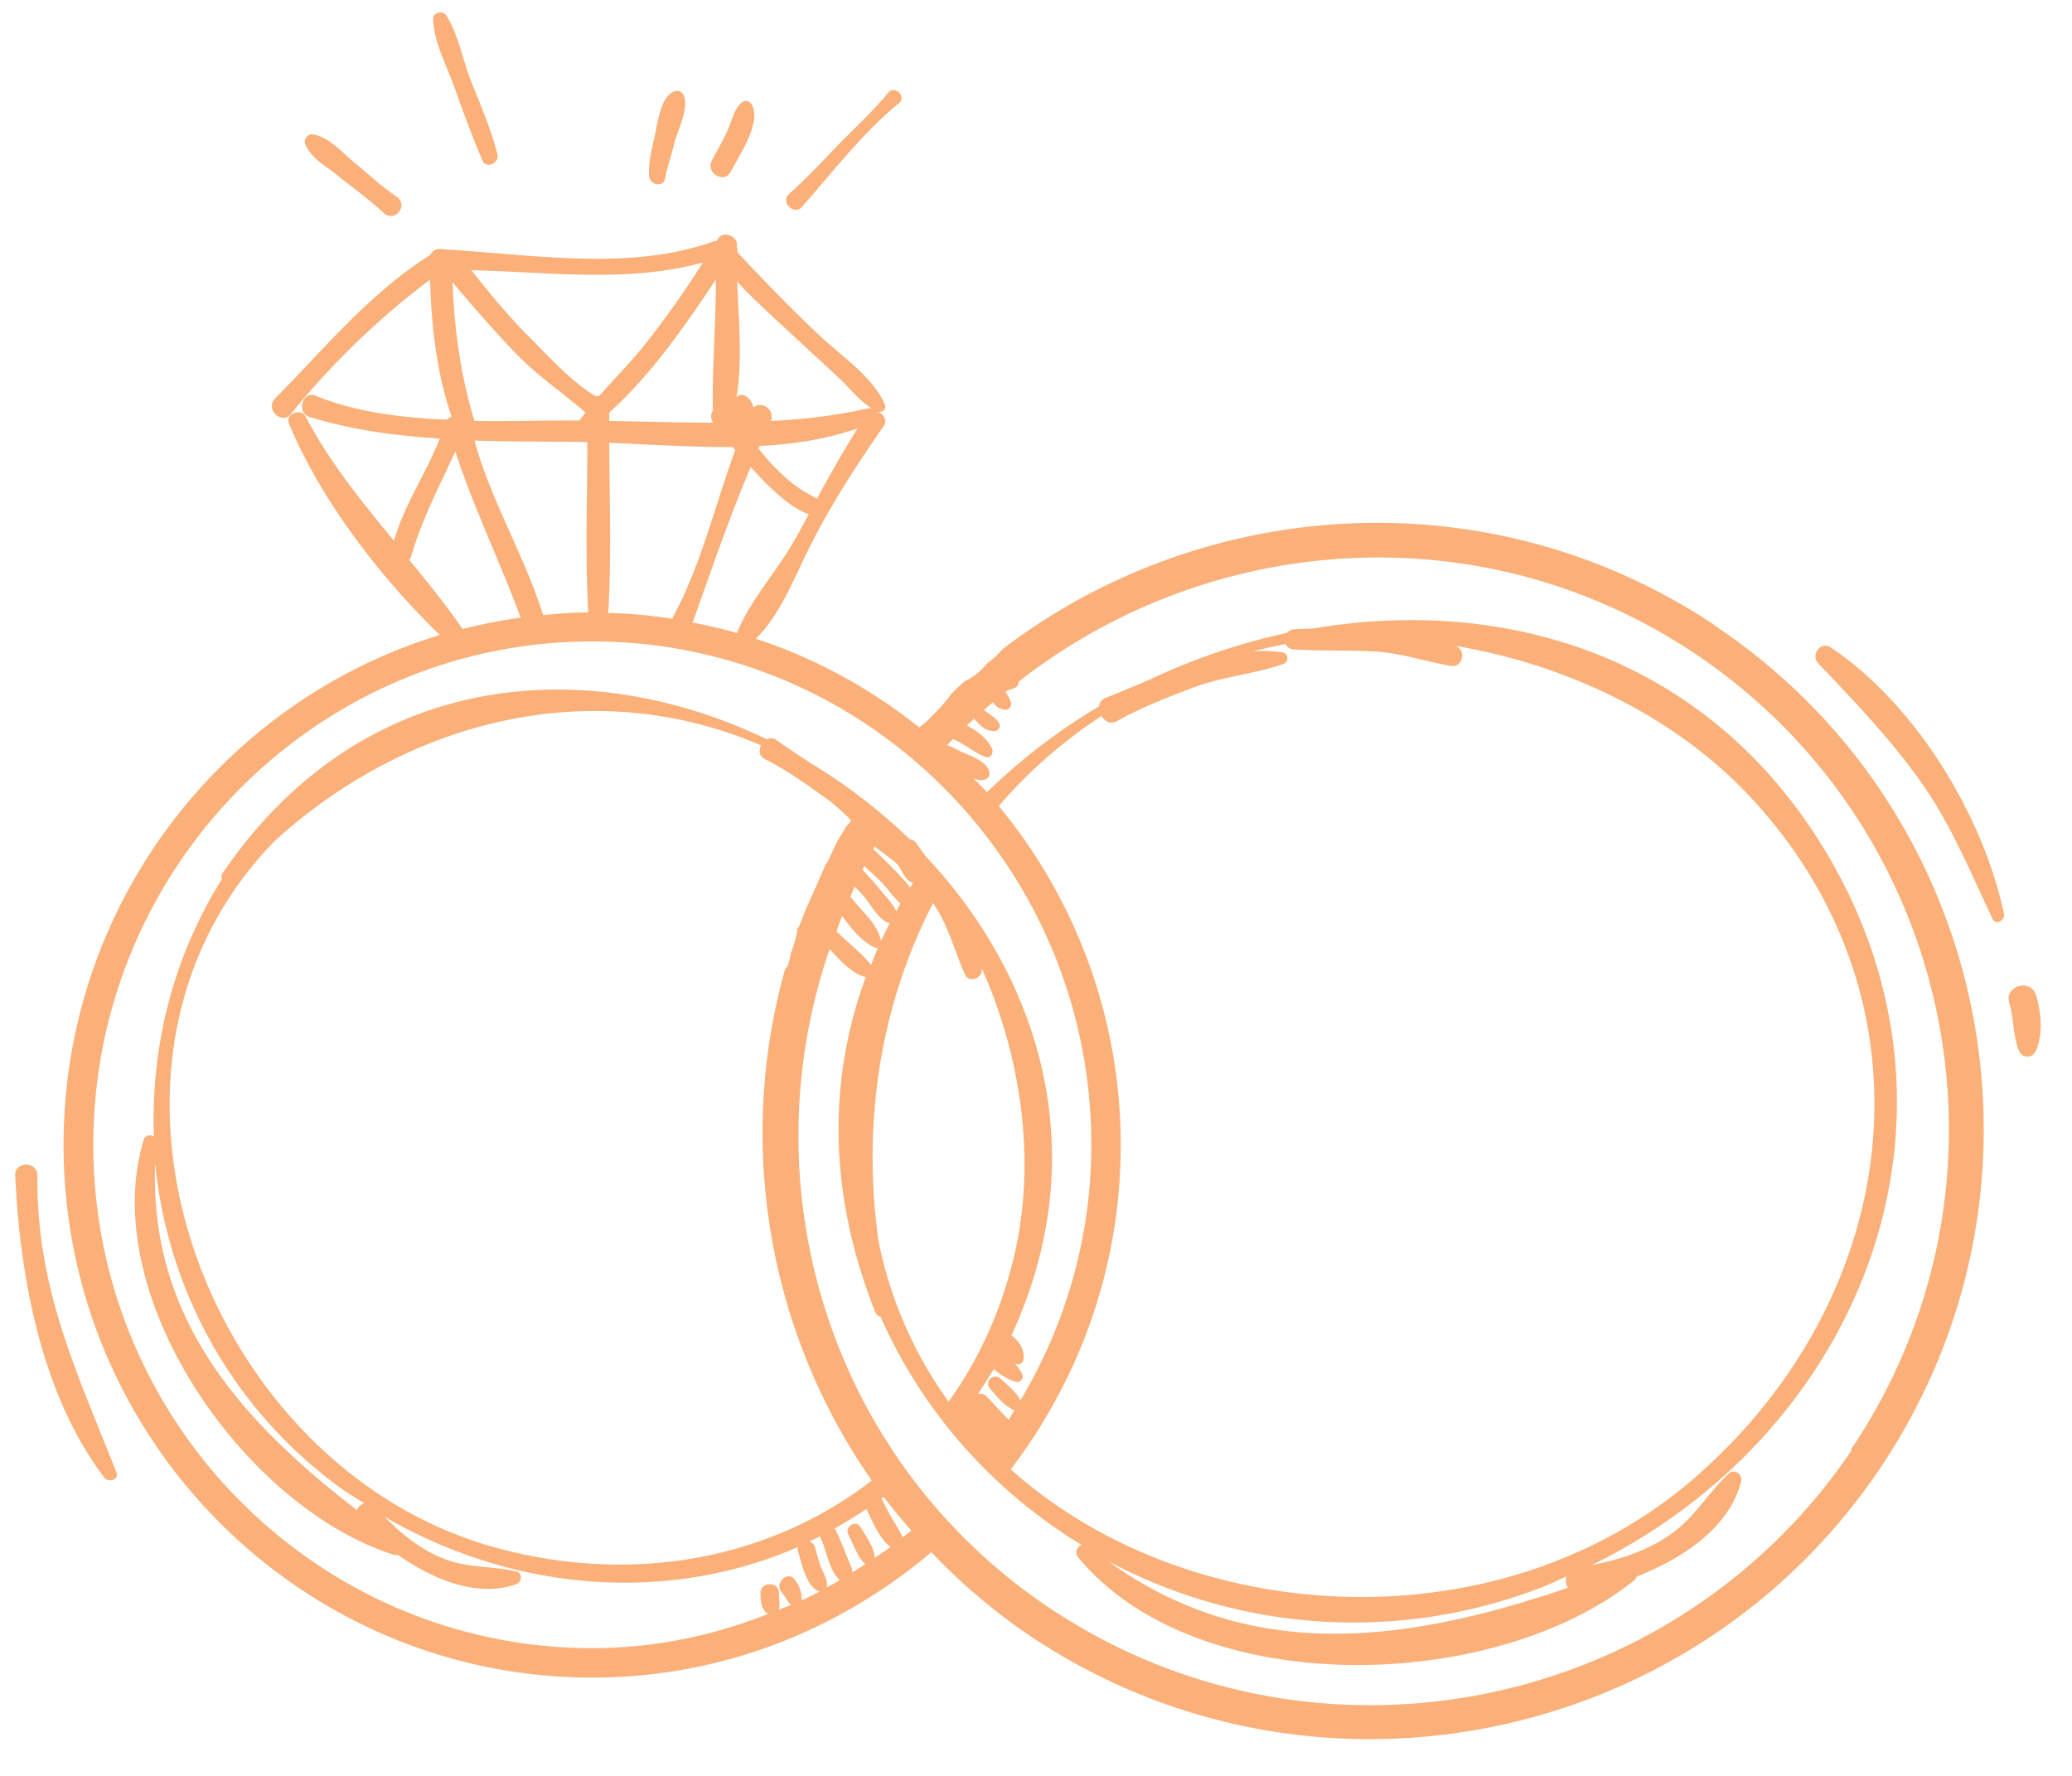 <svg xmlns="http://www.w3.org/2000/svg" width="84" height="72" fill="none"><g fill="#FAB078" clip-path="url(#a)"><path d="M69.49 25.331c-9.003-6.001-20.574-5.278-28.778.935-.01 0-.02.02-.03.03-.02.02-.04.03-.061.05-.02.02-.03.03-.04.05l-.203.202c-.1.1-.212.181-.324.271-.03.03-.06.05-.08.08a2.537 2.537 0 0 1-.87.674c-.182.161-.354.332-.536.503 0 .01-.01.02-.02.04a6.432 6.432 0 0 1-.678.774 4.487 4.487 0 0 1-.607.553 21.17 21.17 0 0 0-6.626-3.599c.88-.834 1.467-2.221 1.953-3.237.89-1.88 2.043-3.67 3.226-5.368.182-.262 0-.513-.242-.593.161.04.384-.09.303-.282-.455-1.096-1.74-1.96-2.6-2.764-1.183-1.106-2.276-2.242-3.378-3.418v-.111c0-.05-.02-.08-.03-.12.09-.393-.537-.715-.78-.292-.01.02-.03.05-.04.07-.03 0-.05-.02-.09 0-3.45 1.237-7.375.533-10.966.332-.212-.06-.455.01-.546.221-2.458 1.548-4.279 3.79-6.302 5.83-.415.423.284 1.076.638.634 1.618-2 3.57-3.9 5.654-5.459.05 1.89.263 3.77.87 5.56a.338.338 0 0 0-.172.12c-1.872-.08-3.733-.311-5.341-.975-.526-.21-.8.684-.243.865 1.72.523 3.49.764 5.28.874-.556 1.408-1.436 2.675-1.86 4.142-1.306-1.578-2.6-3.166-3.582-5.036-.192-.362-.84-.1-.677.281 1.264 3.056 3.671 6.213 6.12 8.576C9.02 28.428 2.577 36.67 2.577 46.422c0 11.913 9.61 21.594 21.434 21.594 5.24 0 10.024-1.93 13.746-5.087a24.033 24.033 0 0 0 4.067 3.438c11.329 7.55 26.754 4.494 34.381-6.816 7.627-11.31 4.623-26.65-6.706-34.2l-.01-.02Zm-37.244-3.498c-.698 1.277-1.831 2.473-2.367 3.83a21.325 21.325 0 0 0-1.8-.422c.758-2.111 1.476-4.243 2.356-6.303.202.21.395.432.607.643.445.432 1.092 1.045 1.75 1.267l-.546.995v-.01Zm.88-1.609c-.162-.1-.344-.19-.516-.291-.466-.282-.87-.654-1.244-1.036-.223-.22-.415-.472-.617-.713.01-.03.03-.07.04-.101 1.366-.07 2.7-.271 3.975-.714a50.145 50.145 0 0 0-1.649 2.865l.01-.01Zm-3.237-8.796c.708.754 1.487 1.457 2.235 2.151.617.573 1.244 1.146 1.861 1.72.466.432.86.964 1.406 1.296a.298.298 0 0 0-.232-.03c-1.305.291-2.61.442-3.915.503.203-.463-.404-.845-.698-.543-.04-.211-.182-.412-.364-.493-.121-.06-.243-.01-.324.08.253-1.507.081-3.146.03-4.694v.01Zm-.192 6.685s.07.09.11.13c-.829 2.263-1.375 4.635-2.518 6.767-.02.03-.02.05-.02.08a20.13 20.13 0 0 0-2.61-.241c.132-2.292.05-4.605.04-6.897 1.64.07 3.328.181 4.998.171v-.01Zm-.678-6.776c.01 1.78-.152 3.55-.121 5.308a.441.441 0 0 0 0 .473v.02c-1.396 0-2.792-.05-4.198-.07v-.342c1.659-1.488 3.065-3.499 4.309-5.379l.01-.01Zm-.526-.693a36.399 36.399 0 0 1-2.296 3.257c-.587.744-1.265 1.427-1.902 2.151-.05 0-.101 0-.152.01-.98-.593-1.83-1.538-2.63-2.342-.88-.875-1.638-1.8-2.407-2.765 3.125.07 6.352.523 9.387-.311ZM23.85 24.829c-.617 0-1.224.05-1.83.11-.76-2.423-2.115-4.624-2.783-7.077 1.295.04 2.6.04 3.885.05.222 0 .465.01.688.02 0 2.302-.091 4.615.04 6.907v-.01Zm-2.944-10.506c.88.915 1.892 1.588 2.833 2.403-.081.11-.172.21-.253.322h-.375c-1.223 0-2.538.04-3.874.02-.566-1.86-.819-3.7-.89-5.62.82.975 1.68 1.96 2.56 2.875Zm-4.309 8.374s.061-.09.071-.14c.425-1.488 1.153-2.855 1.79-4.253.75 2.292 1.811 4.474 2.65 6.736-.798.11-1.587.271-2.356.462-.668-.975-1.416-1.9-2.165-2.805h.01ZM32.51 64.87c-.03-.332-.081-.563-.294-.834-.293-.372-.84.16-.526.523.142.17.223.352.374.512-.161.07-.323.121-.485.191.05-.21 0-.442 0-.673 0-.483-.748-.483-.748 0 0 .322.03.683.313.844-2.215.875-4.602 1.388-7.131 1.388-11.157 0-20.23-9.159-20.23-20.408 0-11.25 9.073-20.408 20.23-20.408s20.23 9.158 20.23 20.408c0 3.79-1.062 7.318-2.872 10.365-.182-.362-.516-.614-.82-.885-.283-.252-.657.13-.414.412.303.332.576.704.99.875-.08.12-.151.251-.232.382l-.09-.09c-.284-.282-.537-.584-.82-.865a.31.31 0 0 0-.344-.08c.222-.333.435-.674.647-1.016.263.221.577.422.89.512.152.04.334-.11.273-.27a1.232 1.232 0 0 0-.303-.453c.132.04.314 0 .344-.171.06-.412-.172-.744-.486-.995 3.389-7.31 1.194-14.447-3.48-19.423l-.384-.533a.331.331 0 0 0-.263-.15 22.377 22.377 0 0 0-4.046-3.107c-.465-.312-.93-.613-1.355-.915a.341.341 0 0 0-.384-.03c-7.324-3.529-16.438-2.855-22.072 5.429-.05.08-.05.15-.02.23-2.013 3.208-2.893 6.857-2.762 10.446-.131-.09-.364-.06-.414.13-1.912 6.324 4.106 14.94 10.165 16.83.061.02.102 0 .142 0 1.436 1.005 3.237 1.749 4.795 1.186.232-.09.273-.453 0-.513-.93-.221-1.851-.14-2.782-.462-.981-.342-1.83-1.016-2.56-1.76 5.372 3.117 11.593 3.489 16.772 1.227-.02.06-.03.12 0 .201.162.503.313 1.347.82 1.598.02 0 .03 0 .05.01-.233.121-.476.242-.718.352v-.01Zm19.46-38.423a5.832 5.832 0 0 0-1.183-.04c.445-.1.88-.221 1.335-.292.05.111.152.202.324.212 1.062.07 2.134.03 3.196.08 1.113.05 2.114.412 3.197.593.424.07.596-.553.263-.764-.03-.02-.071-.03-.102-.05 4.502.754 8.8 2.835 11.775 5.931 7.9 8.244 6.524 20.338-2.094 27.817-7.83 6.786-20.423 6.153-27.706-.362 2.782-3.649 4.46-8.193 4.46-13.14A21.533 21.533 0 0 0 40.49 32.68a19.627 19.627 0 0 1 4.168-3.65c.121.212.364.353.637.202.981-.553 2.003-.945 3.055-1.347 1.194-.453 2.448-.543 3.652-.955.263-.09.253-.443-.03-.483Zm11.592 37.93c-6.433 2.182-12.805 3.137-18.642-1.085a21.131 21.131 0 0 0 17.368 1.146c.415-.15.809-.342 1.214-.523a.627.627 0 0 0 .06.463Zm-31.235-26.67a4.642 4.642 0 0 1-.264.925c-.03.14-.05.271-.09.412a.57.57 0 0 1-.142.241c-2.003 7.098-.678 14.738 3.51 20.74-4.056 3.146-9.61 4.262-15.234 2.724-11.764-3.207-17.924-19.533-8.941-28.681 5.452-4.937 12.937-6.756 19.684-3.85-.091.2-.081.442.162.562.87.432 1.648.995 2.437 1.558.385.272.729.593 1.062.925-.07.08-.121.171-.202.242-.121.22-.263.432-.384.643-.122.251-.243.513-.364.774-.02.05-.051.08-.081.11-.263.614-.536 1.217-.81 1.83-.1.252-.202.513-.303.764h-.04s0 .02-.01.02v.05l.01.01ZM14.767 60.95a.503.503 0 0 0-.304.271C9.8 57.622 6.047 53.47 6.29 47.167c.496 5.066 3.065 9.922 7.516 13.16.313.23.637.412.96.623Zm20.958-25.194c.263.272.496.624.78.875-.062.1-.112.211-.173.322-.121-.302-.364-.533-.576-.795a16.681 16.681 0 0 0-.79-.894c.03-.05.041-.1.071-.151.233.211.466.422.688.643Zm-.334-1.327s.04-.08.061-.11c.273.2.536.402.8.603.313.241.333.643.677.845.03.02.07 0 .101 0-.05.07-.09.15-.131.22-.152-.21-.344-.401-.526-.603a22.219 22.219 0 0 0-.982-.965v.01ZM35.14 36.5c.262.332.485.754.88.925h.05c-.121.242-.243.483-.354.724-.131-.684-.769-1.186-1.183-1.73l-.061-.06c.06-.14.111-.28.182-.412.162.181.344.352.496.553h-.01Zm-1.002.634c.374.502.8 1.065 1.366 1.297.03.01.06 0 .09-.02-.1.23-.181.472-.283.713-.354-.472-.9-.864-1.304-1.277-.03-.03-.071-.05-.102-.07.081-.211.152-.432.233-.643Zm3.692-.523c.06.1.122.19.182.292.496.834.718 1.739 1.113 2.613.152.342.688.161.678-.18 0-.03 0-.071-.01-.101 1.618 3.629 2.184 7.76 1.375 11.44-.516 2.343-1.456 4.404-2.71 6.153a16.692 16.692 0 0 1-2.843-6.515c-.678-4.815.091-9.61 2.215-13.702Zm-4.31 27.747s.01-.03.01-.06c0-.302-.131-.473-.242-.745-.112-.261-.162-.563-.253-.834a.303.303 0 0 0-.233-.221l.455-.211c0 .04 0 .08.03.11.213.453.344 1.307.76 1.67-.173.1-.355.19-.527.29Zm1.942-1.197c-.02-.452-.354-.854-.566-1.236-.182-.332-.668-.04-.506.291.212.402.364.885.688 1.207-.172.11-.344.21-.516.321-.03-.2-.121-.382-.223-.623a14.27 14.27 0 0 0-.455-1.076c-.01-.03-.04-.05-.05-.07.435-.251.87-.513 1.294-.794.243.513.516 1.176.971 1.538-.212.16-.434.301-.647.452l.01-.01Zm1.133-.834a3.516 3.516 0 0 0-.313-.563c-.203-.322-.375-.674-.547-1.016l.091-.06c.354.473.729.925 1.123 1.367-.111.09-.232.181-.354.272Zm38.478-3.539c-7.202 10.677-21.767 13.562-32.48 6.434-8.941-5.961-12.29-17.03-8.962-26.741.415.432.89.995 1.467 1.136-1.477 4.011-1.588 8.636.395 13.602.04.1.11.14.202.16 1.75 3.962 4.643 7.118 8.153 9.26-.172.07-.294.311-.152.482 4.774 5.83 16.862 5.54 22.577.935.05-.04.06-.09.081-.14 1.892-.735 3.753-1.991 4.228-3.841.071-.282-.253-.553-.495-.332-.81.754-1.325 1.69-2.236 2.373-.96.724-2.144 1.106-3.318 1.337 10.864-5.338 15.962-17.975 9.55-28.813-4.755-8.032-13.03-10.485-20.838-9.158l-.759.03a.449.449 0 0 0-.323.151 25.49 25.49 0 0 0-5.574 1.9c-.597.251-1.183.503-1.75.724a.417.417 0 0 0-.283.352 24.335 24.335 0 0 0-4.542 3.478c-.172-.19-.364-.362-.546-.553.172.06.334.09.465.04.101-.04.192-.12.182-.24-.03-.493-.779-.715-1.163-.896-.182-.09-.364-.19-.556-.26.08-.081.161-.152.242-.242.476.2.84.543 1.315.724.213.08.334-.171.263-.332-.182-.412-.596-.724-1.021-.945.1-.1.212-.181.313-.282 0 .01 0 .03.01.04.233.262.425.463.79.473.161 0 .283-.19.192-.332-.162-.24-.385-.341-.597-.522h-.02c.121-.111.252-.212.374-.312.04.05.09.1.131.15.071.081.223.111.304.142.172.06.334-.121.293-.292a1.168 1.168 0 0 0-.233-.422c.03-.02.051-.04.081-.06.132-.05.284-.071.395-.171.05-.04.07-.121.07-.191 7.76-6.063 18.785-6.887 27.383-1.157 10.701 7.138 13.554 21.625 6.352 32.301l.04.01ZM13.694 7.125c.617.493 1.275.965 1.861 1.508.456.412 1.032-.312.516-.664-.627-.432-1.193-.955-1.77-1.437-.485-.402-.991-.995-1.639-1.086-.192-.02-.354.211-.293.382.213.573.87.925 1.335 1.297h-.01Zm5.867-.613c.152.352.698.09.607-.252-.253-.995-.657-1.94-1.042-2.895-.364-.895-.516-1.9-1.021-2.724-.142-.242-.557-.151-.547.15.05.976.547 1.86.87 2.765.354.995.718 1.99 1.133 2.956Zm7.404.714c.091-.473.263-.955.375-1.428.131-.513.596-1.407.384-1.91-.07-.181-.243-.261-.425-.171-.546.261-.647 1.337-.769 1.86-.12.513-.252 1.035-.212 1.568.02.352.577.473.647.09v-.01Zm2.661-.262c.344-.693 1.203-1.88.88-2.674-.081-.191-.294-.271-.455-.12-.304.28-.375.703-.536 1.075-.193.432-.436.845-.658 1.267-.263.502.516.955.769.442v.01Z"/><path d="M.615 47.65c.193 4.121 1.052 8.876 3.611 12.254.172.221.617.1.496-.211-1.628-4.112-3.257-7.48-3.206-12.044 0-.573-.92-.573-.9 0Zm73.599-21.404c-.405-.271-.82.312-.506.643 1.547 1.629 3.044 3.177 4.33 5.047 1.122 1.639 1.89 3.519 2.74 5.318.132.272.516.07.466-.19-.83-3.982-3.591-8.526-7.03-10.818Zm8.324 14.104c-.202-.693-1.294-.392-1.082.302.192.644.142 1.307.385 1.93.131.342.566.342.708 0 .283-.713.202-1.508 0-2.231h-.01ZM32.509 8.392c1.244-1.408 2.478-3.036 3.944-4.213.314-.25-.181-.744-.434-.432-.668.824-1.487 1.548-2.216 2.312-.586.614-1.183 1.247-1.82 1.81-.364.322.212.885.526.523Z"/></g><defs><clipPath id="a"><path fill="#fff" d="M.558.5h83v71h-83z"/></clipPath></defs></svg>